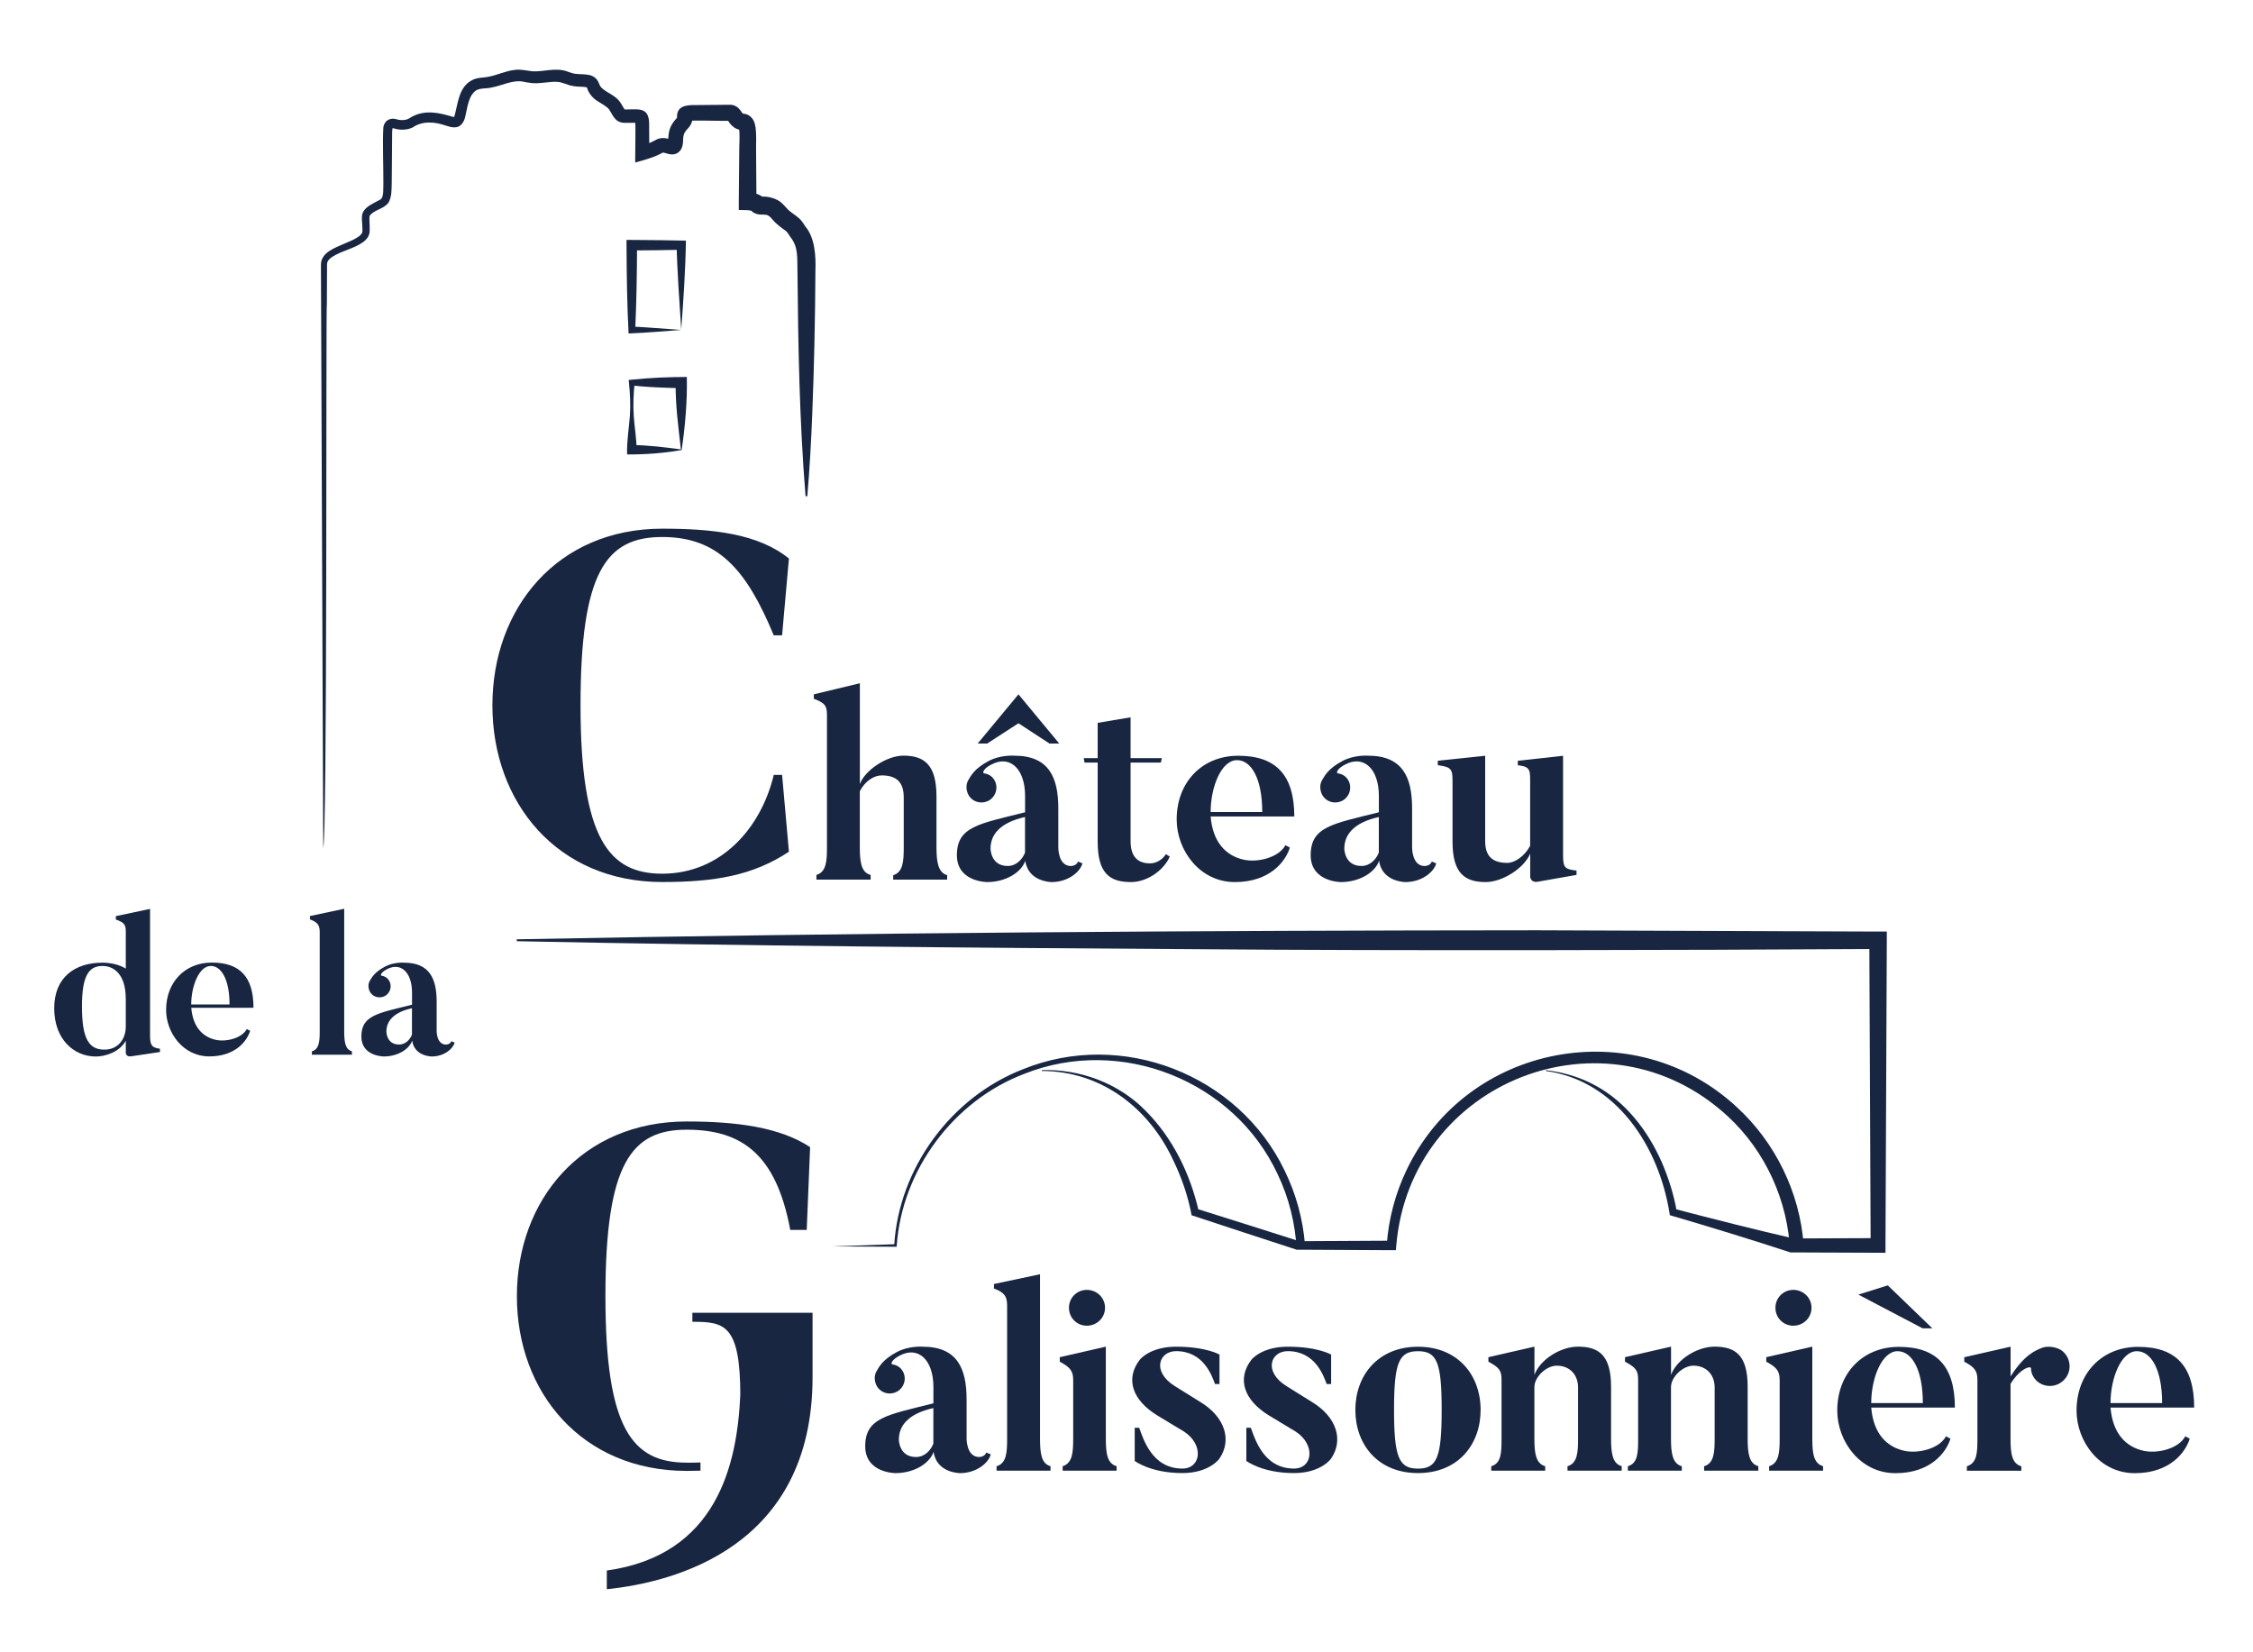 <?xml version="1.0" encoding="UTF-8"?>
<svg id="Calque_1" xmlns="http://www.w3.org/2000/svg" version="1.1" viewBox="0 0 425.2 311.81">
  <!-- Generator: Adobe Illustrator 29.3.1, SVG Export Plug-In . SVG Version: 2.1.0 Build 151)  -->
  <defs>
    <style>
      .st0 {
        fill: #182641;
      }
    </style>
  </defs>
  <g>
    <path class="st0" d="M61,160.07l-.4-102.89-.03-6.43v-.8c0-2.35,2.74-3.21,4.43-3.97.98-.41,1.97-.81,2.72-1.36.47-.37.69-.64.69-1.11,0-.21-.04-.94-.05-1.17-.02-.53-.12-1.03-.02-1.78.28-1.35,1.69-1.95,2.76-2.55.36-.2.78-.33.96-.63.36-.7.26-1.91.29-2.76.03-2.6-.18-7.98,0-10.61.07-.35.2-.81.64-1.21,1.05-.8,2.07-.15,2.29-.19.41.07.85.07,1.25-.01.48-.08.78-.31,1.19-.56,2.59-1.42,5.33-.71,7.69-.01.21.05.39.05.36.05-.01,0-.07.02-.08.04-.01.01,0,0,.03-.05.69-2.25.76-5.48,3.2-6.85,1.1-.67,2.26-.5,3.43-.77,1.5-.29,3.11-1.07,4.75-1.25,1.07-.18,2.43.15,3.4.26,2.09.12,4.46-.8,6.67.07.55.18.84.31,1.36.39,1.68.23,3.67-.26,4.5,1.79.09.19.15.41.27.59.94,1.23,2.95,1.53,3.96,3.34.17.3.42.72.59.96.11.17.18.17,0,.07-.15-.03.08,0,.32-.01l.82-.02c.76.02,1.51-.11,2.32.21,1.28.52,1.21,2.15,1.2,3.23,0,1.01.03,3.78.03,4.82l-1.69-1.28c.88-.27,1.81-.63,2.63-1.06.24-.14.49-.28.79-.38,1.09-.32,1.91.05,2.55.19-.03,0-.21,0-.38.11-.21.1-.33.31-.36.37.05-1.01.04-2.29.77-3.44.29-.5.71-.94.91-1.17.1-.11.1-.17.04-.02-.03.06-.02.18-.02.05-.16-2.29,1.72-2.47,3.5-2.44.81,0,5.51-.06,6.25-.06.46-.03.98.05,1.36.29.71.36,1.13,1.25,1.36,1.44-.02-.02-.11-.06-.14-.06.35,0,.96.12,1.33.41.87.66.99,1.36,1.15,2.16.19,1.38.09,2.68.1,3.99,0,0,.07,9.99.07,9.99l-1.67-1.67c.51,0,.86.05,1.34.16.49.1,1.27.38,1.83,1.01-.1-.16-.49-.37-.59-.37,1.08-.14,3.03.3,3.95,1.28.48.42.87.97,1.34,1.38.54.48,1.92,1.26,2.45,2.1.25.29.37.58.59.87,1.83,2.15,1.99,5.72,1.89,8.36-.05,9.01-.24,18.07-.6,27.07-.2,5.16-.49,10.32-.93,15.47h-.33c-1.15-14.14-1.4-28.36-1.53-42.54-.08-2.43.22-4.46-1.35-6.41-.28-.39-.5-.85-.86-1.14-.54-.36-1.84-1.32-2.41-2.03-.17-.18-.37-.44-.53-.59-.54-.47-.82-.43-1.55-.44-.59.03-1.57-.17-2.05-.78-.08-.09,0,.01.02.02.17.13.07.03-.09,0-.15-.04-.44-.07-.57-.08l-1.68-.04v-1.63s.09-10.02.09-10.02c0-1.28.15-2.61-.06-3.8,0-.04,0,.06.22.23.14.1.29.14.43.14-.03,0-.19,0-.29-.02-.45-.04-.94-.23-1.3-.49-.72-.53-.98-1.08-1.16-1.31-.08-.12-.14-.13.04-.02.1.06.28.11.42.11-.12,0-1.36-.01-1.52-.01-1,0-5.39-.1-6.26-.01-.02,0-.03,0,0,0,.07-.03.12-.05.18-.1.21-.14.38-.38.44-.62.04-.17.01-.15.02-.05v.39c.02.61-.45,1.44-.74,1.7-.66.71-.92,1.04-1,1.93-.03,1.02-.05,2.24-1.13,2.86-.57.31-1.1.27-1.58.17-.35-.08-1.07-.33-1.15-.27-1.56.88-3.47,1.39-5.2,1.87,0,0,.01-1.76.01-1.76-.01-1.67.08-4.48,0-6.11.04.06.08.18.18.26.09.07.2.15.25.15-.51-.06-1.55-.03-2.11-.03-.29-.02-.61.06-1.27-.17-.32-.11-.6-.34-.78-.52-.54-.58-.77-1.19-1.19-1.81-.4-.57-1.21-.97-2.26-1.64-.76-.46-1.6-1.41-1.89-2.38-.06-.14-.11-.2-.11-.19-.74-.17-1.73-.05-2.6-.25-1.05-.15-1.95-.74-2.98-.78-1.35-.1-3.26.41-4.82.23-.58-.05-1.29-.21-1.66-.28-1.99-.33-3.84.76-5.89,1.12-.9.24-2.01.07-2.83.5-1.53.97-1.68,3.2-2.13,5.02-.16.77-.69,1.8-1.62,1.96-.91.14-1.34-.11-2.06-.3-2.15-.74-4.42-.91-6.29.39-1.21.55-2.69.47-3.71.07.04-.04-.03.03-.06.2-.04.17-.04.37-.05.63l-.05,6.43-.03,3.22c-.06,1.25.05,2.29-.57,3.55-.84,1.22-2.45,1.32-3.43,2.33-.12.13-.16.19-.19.34-.09.85.15,2.28-.03,3.22-.19.78-.73,1.29-1.22,1.65-1.86,1.27-4.03,1.61-5.82,2.77-.39.27-.72.58-.85.91-.08.18-.1.31-.1.55v.8s-.03,6.43-.03,6.43c-.21-.05.13,103.59-.73,102.89h0Z"/>
    <path class="st0" d="M128.57,62.26c-3.04.23-6.53.54-9.94.67-.29-5.55-.36-11.1-.39-16.65v-1s.99,0,.99,0c3.11.02,7.14.05,10.22.13-.08,5.55-.48,11.42-.89,16.85h0ZM128.57,62.26c-.3-4.65-.79-11.41-.87-15.99,0,0,.87.87.87.87-2.7.07-6.59.11-9.33.12,0,0,.99-.99.99-.99-.02,5.33-.1,10.66-.35,15.99l-.64-.64c2.95.14,5.99.42,9.33.64h0Z"/>
    <path class="st0" d="M128.64,84.93c-3.35.59-6.85.85-10.29.83-.08-2.42.34-4.83.52-7.23.15-2.11.04-4.22-.17-6.34l-.05-.48.59-.06c3.41-.36,6.96-.51,10.38-.51.11,4.5-.33,9.48-.98,13.8h0ZM128.5,84.79c-.5-4.47-1.03-8.27-.99-12.6,0,0,1.06,1.06,1.06,1.06-.78,0-1.56-.04-2.33-.06-2.27-.07-4.75-.2-7-.45,0,0,.54-.54.54-.54-.22,2.11-.32,4.22-.17,6.34.14,2.11.53,4.22.53,6.34l-.89-.89c2.99,0,6.25.42,9.26.82h0Z"/>
  </g>
  <g>
    <path class="st0" d="M178.75,165.16v.84h-10.18v-.84c1.89-.55,1.99-2.73,1.99-5.27v-9.39c0-2.83-1.29-4.17-4.17-4.17-1.39,0-3.08.99-4.12,2.98v10.58c0,2.73.25,4.77,2.04,5.22v.89h-10.23v-.89c1.89-.55,1.99-2.68,1.99-5.22v-25.04c0-1.74-.5-2.24-2.48-2.98v-.84l8.69-2.09v19.03c.94-2.63,5.12-5.37,8.2-5.37,3.97,0,6.26,1.74,6.26,7.7v9.59c0,2.73.3,4.82,2.04,5.27Z"/>
    <path class="st0" d="M203.44,162.58l.84.35c-.4,1.59-2.68,3.53-5.81,3.53,0,0-4.42,0-4.97-4.02-.74,2.19-3.68,4.02-7.2,4.02,0,0-5.71,0-5.71-5.07,0-5.42,4.17-5.91,12.87-8.1v-3.08c0-5.17-2.88-7.75-6.31-5.96-1.59.79-1.79,1.64-1.44,1.69.74.1,1.39.45,1.84,1.09.89,1.29.55,3.03-.74,3.93-1.29.84-3.03.55-3.92-.75-.6-.94-.65-2.14-.15-2.98s1.14-2.19,3.87-3.63c2.24-1.19,4.82-.99,4.82-.99,6.51,0,8.3,4.07,8.3,9.94v7.4s-.05,3.48,2.38,3.48c0,0,1.04,0,1.34-.84ZM184.51,140.32l7.7-9.29,7.7,9.29h-1.84l-5.86-3.83-5.91,3.83h-1.79ZM193.45,154.18c-4.87,1.09-6.51,3.43-6.51,5.96,0,0,0,3.28,3.23,3.28,1.69,0,2.83-1.34,3.28-2.53v-6.71Z"/>
    <path class="st0" d="M220.03,161.19l.74.45c-.99,2.34-4.02,4.82-7.35,4.82-3.93,0-6.26-1.59-6.26-7.6v-14.95h-2.48l-.15-.84h2.63v-6.66l6.21-1.04v7.7h5.91l-.2.84h-5.71v14.8c0,2.78,1.19,4.22,3.68,4.22,1.44,0,2.53-.99,2.98-1.74Z"/>
    <path class="st0" d="M244.28,154.08h-15.8c.4,4.87,2.88,7.4,6.21,8.15,2.68.6,6.66-.4,7.9-2.73l.84.45c-.79,2.58-3.73,6.51-10.38,6.51s-10.98-6.01-10.98-11.82c0-7,4.77-12.02,11.62-12.02,7.2,0,10.58,3.73,10.58,11.48ZM238.22,153.24c0-6.26-2.04-9.79-4.77-9.79-2.93,0-4.97,5.02-4.97,9.79h9.74Z"/>
    <path class="st0" d="M270.21,162.58l.84.35c-.4,1.59-2.68,3.53-5.81,3.53,0,0-4.42,0-4.97-4.02-.74,2.19-3.68,4.02-7.2,4.02,0,0-5.71,0-5.71-5.07,0-5.42,4.17-5.91,12.87-8.1v-3.08c0-5.17-2.88-7.75-6.31-5.96-1.59.79-1.79,1.64-1.44,1.69.74.1,1.39.45,1.84,1.09.89,1.29.55,3.03-.74,3.93-1.29.84-3.03.55-3.92-.75-.6-.94-.65-2.14-.15-2.98.5-.84,1.14-2.19,3.87-3.63,2.24-1.19,4.82-.99,4.82-.99,6.51,0,8.3,4.07,8.3,9.94v7.4s-.05,3.48,2.38,3.48c0,0,1.04,0,1.34-.84ZM260.22,154.18c-4.87,1.09-6.51,3.43-6.51,5.96,0,0,0,3.28,3.23,3.28,1.69,0,2.83-1.34,3.28-2.53v-6.71Z"/>
    <path class="st0" d="M297.53,164.27v.84l-7.35,1.29c-1.34.2-1.39-.94-1.39-.94v-4.37c-1.19,2.83-5.32,5.37-8.4,5.37-3.93,0-6.26-1.64-6.26-7.6v-10.63c0-2.98.1-3.43-2.78-3.83v-.84l8.94-.94v16.1c0,2.78,1.29,4.12,4.17,4.12,1.39,0,3.28-1.24,4.32-3.23v-11.23c0-3.03.2-3.68-2.33-3.97v-.84l8.54-.94v18.83c0,2.38.45,2.58,2.53,2.83Z"/>
  </g>
  <path class="st0" d="M147.6,146.23l1.29,14.5c-6.83,4.52-14.04,5.72-23.92,5.72-19.76,0-32.04-14.96-32.04-33.34s12.28-33.34,32.04-33.34c9.51,0,18.1.92,23.92,5.63l-1.29,14.5h-1.57c-5.17-12.47-10.53-18.56-21.05-18.56s-15.42,6.47-15.42,31.77,5.45,31.77,15.42,31.77c11.08,0,18.65-8.59,21.05-18.65h1.57Z"/>
  <g>
    <path class="st0" d="M30.19,197.9v.63l-5.42.81c-1.03.15-1.03-.66-1.03-.66v-2.29c-1.18,2.18-3.91,2.99-5.65,2.99-4.17,0-7.86-3.28-7.86-9.11s3.91-8.6,9.08-8.6c1.7,0,3.25.41,4.43,1.11v-7.05c0-1.29-.37-1.66-1.88-2.21v-.63l6.46-1.37v23.95c0,1.81.37,2.25,1.88,2.44ZM23.73,188.45c0-4.65-2.29-6.16-4.39-6.16-2.69,0-3.87,2.03-3.87,7.64,0,5.94,1.22,8.15,4.21,8.15,2.51,0,4.06-1.84,4.06-4.43v-5.2Z"/>
    <path class="st0" d="M47.83,190.18h-11.73c.3,3.62,2.14,5.5,4.61,6.05,1.99.44,4.94-.3,5.87-2.03l.63.33c-.59,1.92-2.77,4.83-7.71,4.83s-8.15-4.46-8.15-8.78c0-5.2,3.54-8.93,8.63-8.93,5.35,0,7.86,2.77,7.86,8.52ZM43.32,189.56c0-4.65-1.51-7.27-3.54-7.27-2.18,0-3.69,3.73-3.69,7.27h7.23Z"/>
    <path class="st0" d="M66.42,198.41v.63h-7.56v-.63c1.4-.41,1.48-1.96,1.48-3.84v-18.67c0-1.29-.37-1.84-1.84-2.4v-.63l6.46-1.37v23.06c0,2.03.18,3.51,1.48,3.84Z"/>
    <path class="st0" d="M85.17,196.49l.63.26c-.29,1.18-1.99,2.62-4.32,2.62,0,0-3.28,0-3.69-2.99-.55,1.62-2.73,2.99-5.35,2.99,0,0-4.24,0-4.24-3.76,0-4.02,3.1-4.39,9.56-6.01v-2.29c0-3.84-2.14-5.76-4.69-4.43-1.18.59-1.33,1.22-1.07,1.25.55.07,1.03.33,1.36.81.66.96.41,2.25-.55,2.92-.96.63-2.25.41-2.91-.55-.44-.7-.48-1.59-.11-2.21s.85-1.62,2.88-2.69c1.66-.89,3.58-.74,3.58-.74,4.83,0,6.16,3.03,6.16,7.38v5.5s-.04,2.58,1.77,2.58c0,0,.77,0,1-.63ZM77.75,190.26c-3.62.81-4.83,2.55-4.83,4.43,0,0,0,2.43,2.4,2.43,1.25,0,2.1-1,2.43-1.88v-4.98Z"/>
  </g>
  <path class="st0" d="M156.97,235.22l12.03-.42-.24.22c.87-14.55,10.72-27.97,24.3-33.24,18.66-7.59,40.71,1,49.4,19.16,2.14,4.38,3.45,9.17,3.83,14.04l-.81-.75,17.13-.09-.9.83c.34-4.88,1.61-9.7,3.72-14.12,11.35-23.88,42.94-29.91,62.32-11.95,7.3,6.67,11.92,16.17,12.65,26.04,0,0-1.33-1.23-1.33-1.23l15.36-.06-1.39,1.39-.25-57.59,1.64,1.64c-37.96.23-91.06.35-128.45.04-42.82-.26-85.64-.64-128.45-1.51v-.36c64.22-1.24,128.45-1.66,192.68-1.7,0,0,64.23.24,64.23.24h1.65s0,1.64,0,1.64l-.25,57.59v1.39c-1.58,0-16.37-.07-17.99-.07-.38-9.67-4.64-19.09-11.75-25.67-22.98-21.23-59.97-6.69-62.59,24.41,0,0-.07.84-.07.84h-.83s-17.13-.09-17.13-.09h-.76c-.26-4.93-1.46-9.81-3.6-14.26-8.24-17.69-29.58-26.14-47.73-18.96-13.38,5.04-23.16,18.15-24.15,32.43,0,0-.02.23-.02.23h-.22s-12.03-.06-12.03-.06h0Z"/>
  <g>
    <path class="st0" d="M186.14,274.12l.84.35c-.4,1.59-2.68,3.53-5.81,3.53,0,0-4.42,0-4.97-4.02-.75,2.19-3.68,4.02-7.2,4.02,0,0-5.71,0-5.71-5.07,0-5.41,4.17-5.91,12.87-8.1v-3.08c0-5.17-2.88-7.75-6.31-5.96-1.59.8-1.79,1.64-1.44,1.69.75.1,1.39.45,1.84,1.09.89,1.29.55,3.03-.75,3.92-1.29.85-3.03.55-3.92-.75-.6-.94-.65-2.14-.15-2.98.5-.84,1.14-2.19,3.87-3.63,2.24-1.19,4.82-.99,4.82-.99,6.51,0,8.3,4.07,8.3,9.94v7.4s-.05,3.48,2.38,3.48c0,0,1.04,0,1.34-.85ZM176.15,265.72c-4.87,1.09-6.51,3.43-6.51,5.96,0,0,0,3.28,3.23,3.28,1.69,0,2.83-1.34,3.28-2.53v-6.71Z"/>
    <path class="st0" d="M198.26,276.7v.84h-10.18v-.84c1.89-.55,1.99-2.63,1.99-5.17v-25.14c0-1.74-.5-2.48-2.48-3.23v-.85l8.69-1.84v31.05c0,2.73.25,4.72,1.99,5.17Z"/>
    <path class="st0" d="M210.73,276.7v.84h-10.18v-.84c1.89-.6,1.99-2.68,1.99-5.22v-11.03c0-1.69-.5-2.38-2.53-3.48v-.85l8.69-1.99v17.34c0,2.78.25,4.72,2.04,5.22ZM205.12,250.18c-1.89,0-3.38-1.49-3.38-3.38s1.49-3.38,3.38-3.38,3.43,1.49,3.43,3.38-1.54,3.38-3.43,3.38Z"/>
    <path class="st0" d="M230.1,275.31s-1.89,2.68-6.96,2.68c-6.01,0-8.99-2.29-8.99-2.29v-6.26h.84c.75,1.94,2.33,7.7,8.15,7.7,3.53,0,4.12-4.47.35-6.96l-5.02-3.03c-4.82-2.93-6.11-6.96-3.38-10.53,0,0,1.89-2.48,6.86-2.48,5.71,0,8.2,1.49,8.2,1.49v5.56h-.84c-.65-1.74-2.24-6.21-7.35-6.21-3.23,0-4.62,3.83-.3,6.56l5.02,3.13c4.42,2.73,5.91,7.05,3.43,10.63Z"/>
    <path class="st0" d="M251.17,275.31s-1.89,2.68-6.96,2.68c-6.01,0-8.99-2.29-8.99-2.29v-6.26h.84c.75,1.94,2.33,7.7,8.15,7.7,3.53,0,4.12-4.47.35-6.96l-5.02-3.03c-4.82-2.93-6.11-6.96-3.38-10.53,0,0,1.89-2.48,6.86-2.48,5.71,0,8.2,1.49,8.2,1.49v5.56h-.84c-.65-1.74-2.24-6.21-7.35-6.21-3.23,0-4.62,3.83-.3,6.56l5.02,3.13c4.42,2.73,5.91,7.05,3.43,10.63Z"/>
    <path class="st0" d="M279.43,266.07c0,6.51-4.22,11.92-11.82,11.92s-11.82-5.42-11.82-11.92,4.27-11.92,11.82-11.92,11.82,5.37,11.82,11.92ZM272.08,266.07c0-8.99-.89-11.08-4.47-11.08s-4.52,2.09-4.52,11.08.94,11.08,4.52,11.08,4.47-2.09,4.47-11.08Z"/>
    <path class="st0" d="M306.06,276.7v.84h-10.23v-.84c1.89-.55,1.99-2.68,1.99-5.22v-9.64c0-2.38-1.54-4.12-4.02-4.12-1.94,0-4.22,2.09-4.22,4.07v9.79c0,2.73.3,4.62,2.04,5.12v.84h-10.18v-.84c1.89-.55,1.94-2.58,1.94-5.12v-11.23c0-1.74-.45-2.29-2.48-3.38v-.85l8.69-1.99v5.32c1.14-3.03,5.07-5.32,8.2-5.32,3.87,0,6.26,1.54,6.26,7.55v9.79c0,2.73.25,4.77,2.04,5.22Z"/>
    <path class="st0" d="M331.84,276.7v.84h-10.23v-.84c1.89-.55,1.99-2.68,1.99-5.22v-9.64c0-2.38-1.54-4.12-4.02-4.12-1.94,0-4.22,2.09-4.22,4.07v9.79c0,2.73.3,4.62,2.04,5.12v.84h-10.18v-.84c1.89-.55,1.94-2.58,1.94-5.12v-11.23c0-1.74-.45-2.29-2.48-3.38v-.85l8.69-1.99v5.32c1.14-3.03,5.07-5.32,8.2-5.32,3.87,0,6.26,1.54,6.26,7.55v9.79c0,2.73.25,4.77,2.04,5.22Z"/>
    <path class="st0" d="M344.06,276.7v.84h-10.18v-.84c1.89-.6,1.99-2.68,1.99-5.22v-11.03c0-1.69-.5-2.38-2.53-3.48v-.85l8.69-1.99v17.34c0,2.78.25,4.72,2.04,5.22ZM338.45,250.18c-1.89,0-3.38-1.49-3.38-3.38s1.49-3.38,3.38-3.38,3.43,1.49,3.43,3.38-1.54,3.38-3.43,3.38Z"/>
    <path class="st0" d="M368.95,265.63h-15.8c.4,4.87,2.88,7.4,6.21,8.15,2.68.6,6.66-.4,7.9-2.73l.84.45c-.79,2.58-3.73,6.51-10.38,6.51s-10.98-6.01-10.98-11.82c0-7,4.77-12.02,11.62-12.02,7.2,0,10.58,3.73,10.58,11.48ZM364.68,250.67h-1.84l-12.12-6.36,5.56-1.74,8.4,8.1ZM362.89,264.78c0-6.26-2.04-9.79-4.77-9.79-2.93,0-4.97,5.02-4.97,9.79h9.74Z"/>
    <path class="st0" d="M389.32,255.04c1.54,1.34,1.69,3.73.35,5.22-1.34,1.54-3.63,1.74-5.22.4-.75-.7-1.14-1.54-1.14-2.43,0-.55-2.04-.05-3.87,2.93v10.33c0,2.78.25,4.72,2.04,5.22v.84h-10.28v-.84c1.94-.6,1.99-2.63,1.99-5.22v-11.03c0-1.69-.45-2.43-2.48-3.48v-.85l8.74-1.99v5.61c2.63-4.12,4.67-4.87,5.86-5.37,1.04-.45,2.93-.25,4.02.65Z"/>
    <path class="st0" d="M414.11,265.63h-15.8c.4,4.87,2.88,7.4,6.21,8.15,2.68.6,6.66-.4,7.9-2.73l.84.45c-.79,2.58-3.73,6.51-10.38,6.51s-10.98-6.01-10.98-11.82c0-7,4.77-12.02,11.62-12.02,7.2,0,10.58,3.73,10.58,11.48ZM408.05,264.78c0-6.26-2.04-9.79-4.77-9.79-2.93,0-4.97,5.02-4.97,9.79h9.74Z"/>
  </g>
  <path class="st0" d="M244.72,235.84c-6.61-2.17-13.23-4.3-19.83-6.5-.66-3.55-1.86-7.07-3.46-10.36-4.6-9.92-13.64-16.86-24.83-16.87,0,0,0-.16,0-.16,7.21-.24,14.52,2.46,19.61,7.67,5.15,5.18,8.43,11.92,10.04,19.03,0,0-.5-.57-.5-.57,6.5,2.02,12.99,4.11,19.48,6.16l-.52,1.6h0Z"/>
  <path class="st0" d="M337.87,236.34c-7.39-2.42-14.83-4.7-22.29-6.89l-.44-.13-.07-.45c-2-12.44-9.98-24.92-23.33-26.76,0,0,.02-.15.02-.15,3.2.36,6.37,1.28,9.23,2.84,5.8,3.09,10,8.58,12.62,14.51,1.3,3.01,2.28,6.1,2.85,9.38l-.51-.58c3.76,1,7.53,1.95,11.3,2.9,3.77.94,7.55,1.86,11.35,2.73l-.73,2.6h0Z"/>
  <g>
    <path class="st0" d="M130.67,247.75v1.69c6.07,0,9.05.5,9.05,14.02h0s0,0,0,0c0,.02,0,.04,0,.06v-.4h0c-.58,13.3-4.41,30.35-25.2,33.26v3.53c12.69-1.31,38.83-7.9,38.83-40.01v-12.16h-22.68Z"/>
    <path class="st0" d="M129.6,276.02c-10.23,0-15.34-6.3-15.34-31.41s4.93-31.42,15.34-31.42,16.89,4.66,19.54,18.91h3.11l.64-15.62c-5.66-3.74-13.79-4.84-23.29-4.84-19.73,0-32.05,14.79-32.05,32.97s12.33,32.97,32.05,32.97c.88,0,1.74-.01,2.6-.04v-1.55c-.8.03-1.66.04-2.6.04Z"/>
  </g>
</svg>
